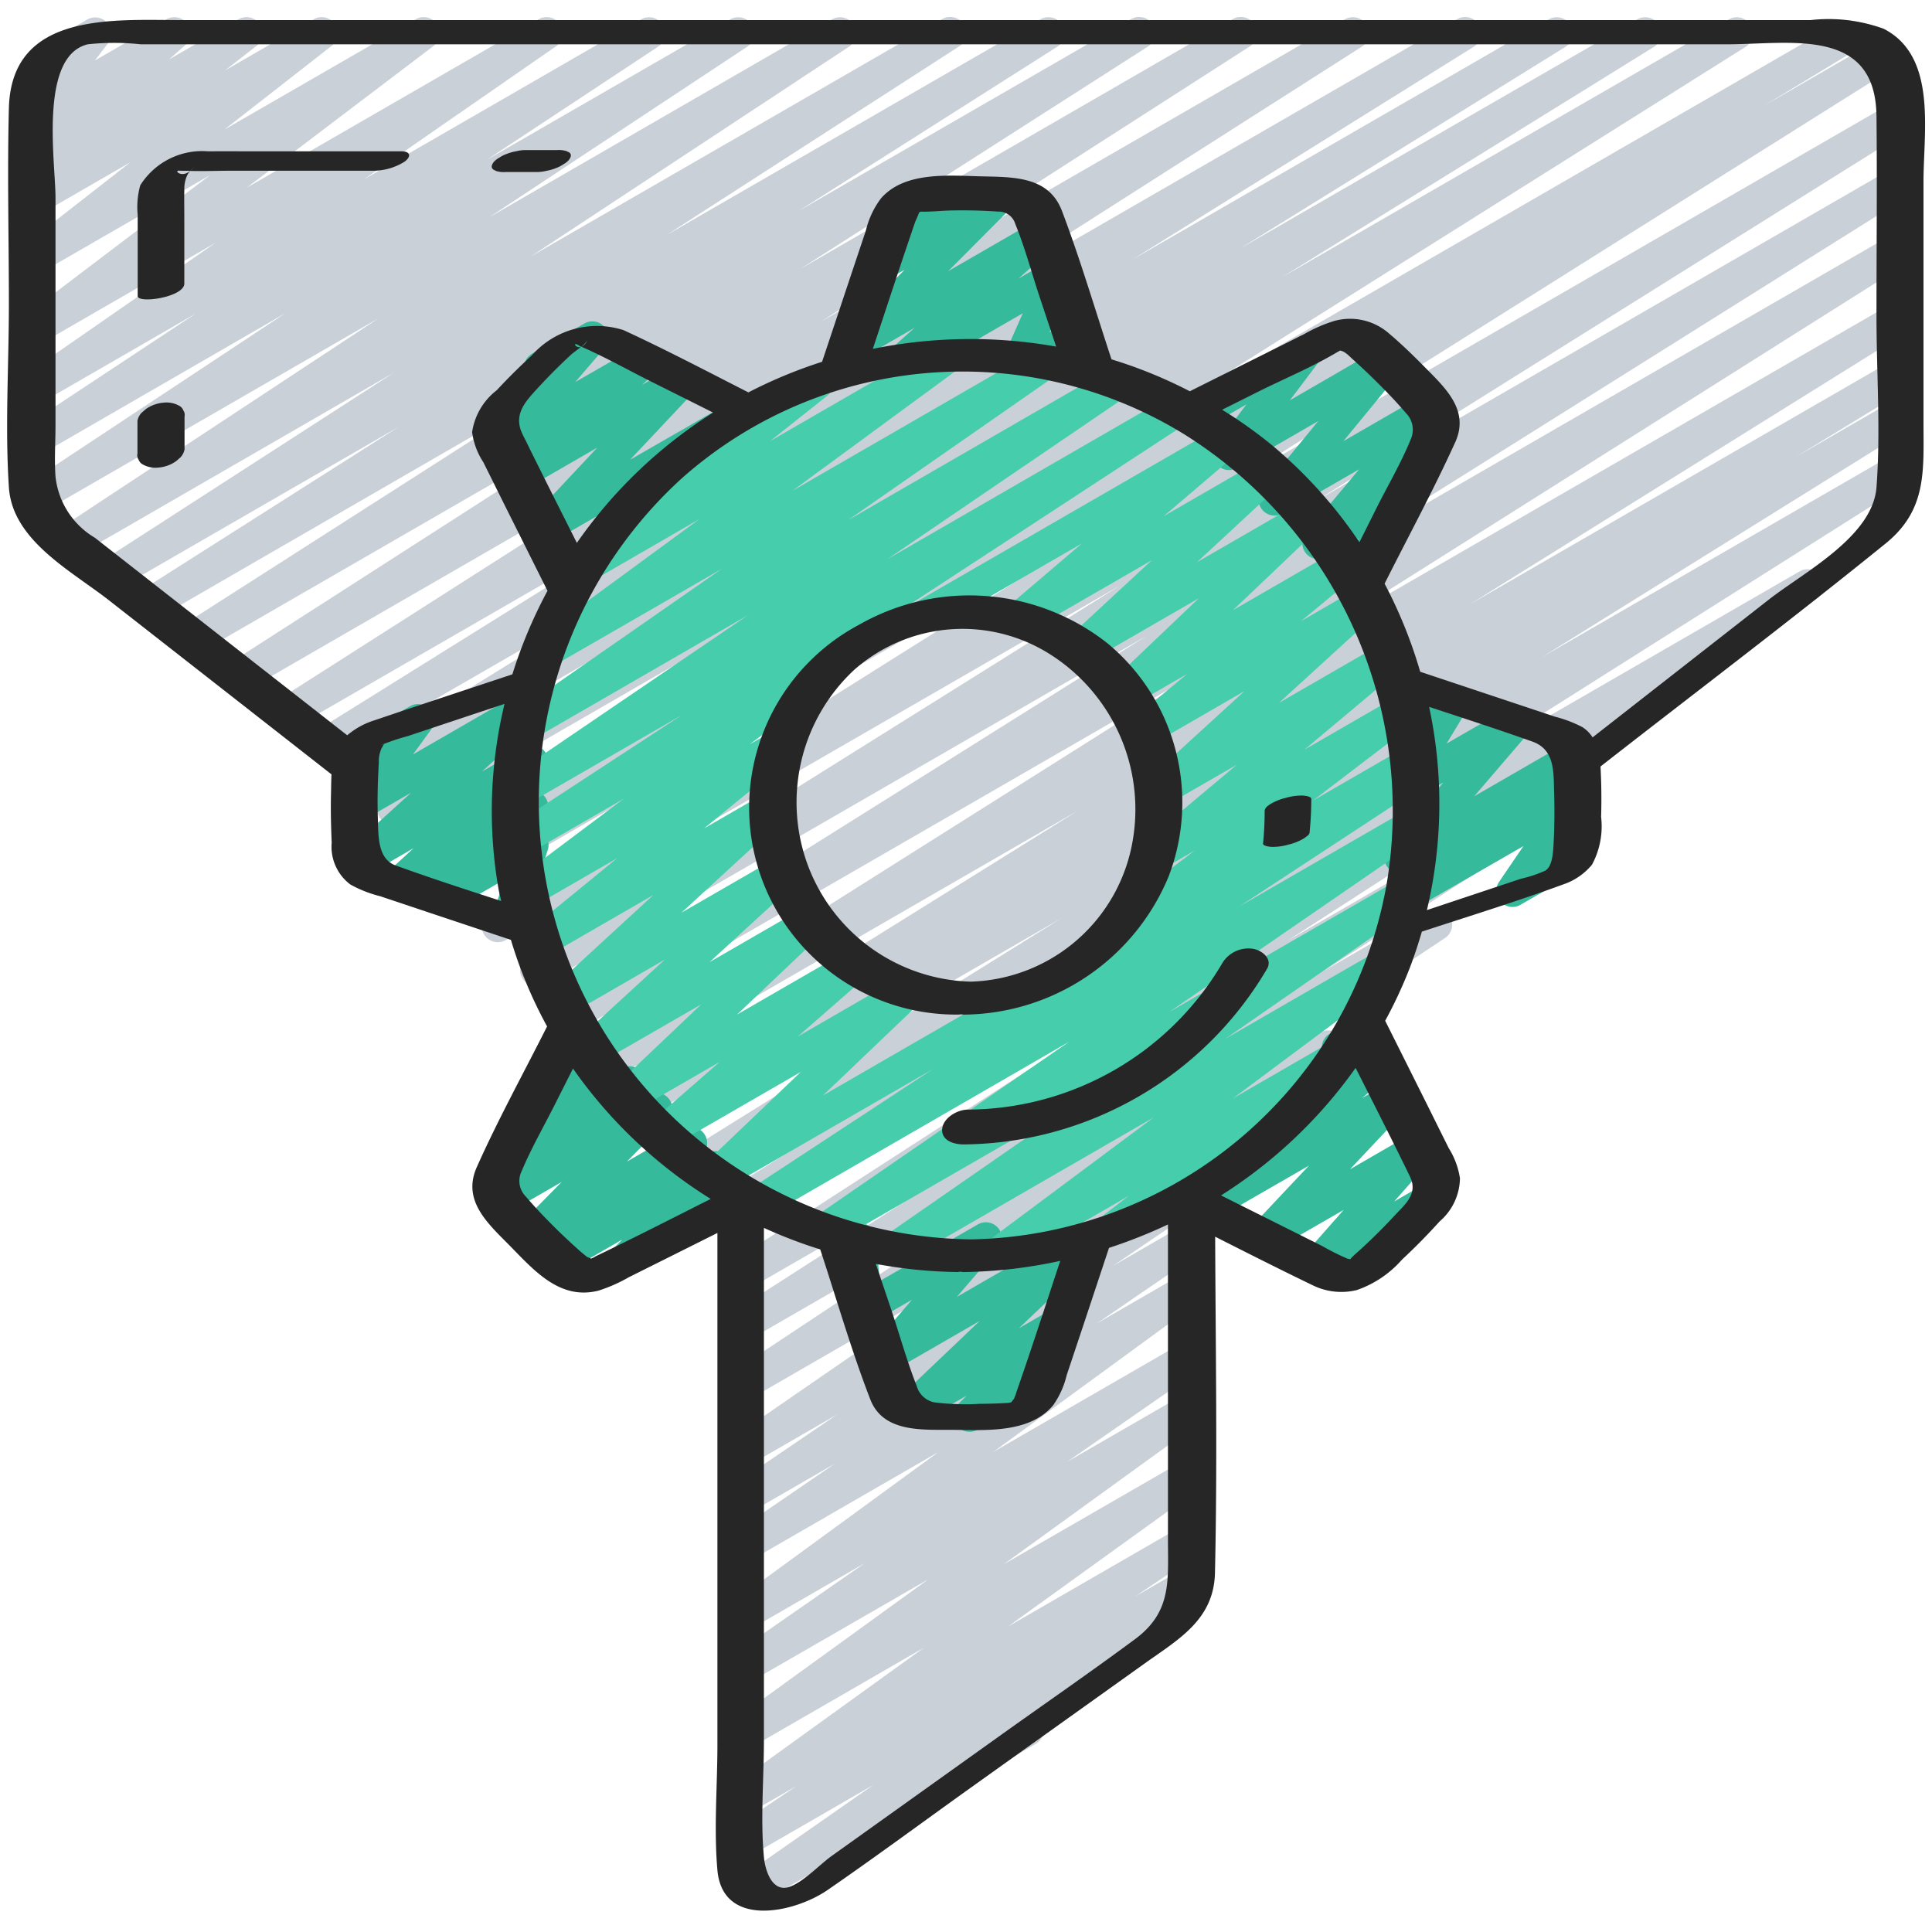 <svg id="Icons" xmlns="http://www.w3.org/2000/svg" viewBox="0 0 60 60"><defs><style>.cls-1{fill:#cad0d7;}.cls-2{fill:#35ba9b;}.cls-3{fill:#46ceac;}.cls-4{fill:#262626;}</style></defs><title>009 - Filering Process</title><path class="cls-1" d="M23.376,59.157a.5.5,0,0,1-.286-.91l4.032-2.814-3.843,2.218a.5.5,0,0,1-.529-.847l1.993-1.343-1.464.845a.5.5,0,0,1-.543-.838l5.962-4.3-5.42,3.129a.5.5,0,0,1-.543-.838l6.093-4.411-5.551,3.2a.5.5,0,0,1-.535-.844l4.117-2.859-3.582,2.067a.5.5,0,0,1-.545-.836L29.15,45.09l-5.874,3.39a.5.5,0,0,1-.532-.844l3.188-2.183-2.657,1.533a.5.5,0,0,1-.531-.845L26,43.927,23.275,45.5a.5.5,0,0,1-.534-.844L30.7,39.171l-7.422,4.284a.5.5,0,0,1-.526-.85l8.146-5.4-7.621,4.4a.5.5,0,0,1-.52-.854L29.4,36.481l-6.125,3.537a.5.5,0,0,1-.521-.853L39.171,28.551,23.259,37.737a.5.5,0,0,1-.517-.855l14.733-9.307L22.113,36.443a.5.5,0,0,1-.513-.857l11.352-7.064L21.139,35.343a.5.5,0,0,1-.511-.86L24.1,32.361,20.4,34.5a.5.5,0,0,1-.515-.857l13.58-8.461L19.354,33.327a.5.5,0,0,1-.516-.855L37.17,20.905,18.1,31.913a.5.5,0,0,1-.516-.856l18.027-11.31L16.9,30.553a.5.5,0,0,1-.515-.857L34.777,18.188,15.7,29.2a.5.5,0,0,1-.515-.856L35.639,15.49,14.412,27.745a.5.5,0,0,1-.509-.861l2.885-1.748-3.1,1.79a.5.5,0,0,1-.515-.856L31.179,14.75,12.47,25.551a.5.5,0,0,1-.514-.858l11.55-7.156-12,6.927a.5.5,0,0,1-.514-.858l10.117-6.273-10.72,6.189a.5.5,0,0,1-.515-.857l10.582-6.6L9.179,22.574a.5.5,0,0,1-.519-.854l14.073-8.98L7.7,21.419a.5.5,0,0,1-.52-.854l13.291-8.536L6.218,20.259A.5.5,0,0,1,5.7,19.4l10.786-6.9L4.877,19.21a.5.5,0,0,1-.519-.855l8.027-5.1-8.7,5.023a.5.5,0,0,1-.522-.853l9.066-5.85L2.384,17.26a.5.5,0,0,1-.526-.85l9.9-6.526L1.381,15.874a.5.5,0,0,1-.526-.851l8.014-5.3L1.28,14.107a.5.5,0,0,1-.525-.85l5.326-3.52-4.8,2.772a.5.5,0,0,1-.535-.844L6.7,7.536,1.279,10.668a.5.5,0,0,1-.552-.831l5.8-4.4L1.279,8.465a.5.5,0,0,1-.557-.827l3.329-2.6-2.772,1.6a.5.5,0,0,1-.557-.827L1.7,5.047l-.418.242A.5.5,0,0,1,.7,4.479l.52-.454A.5.5,0,0,1,.632,3.26l.6-.785a.5.5,0,0,1-.156-.924L2.707.608a.5.5,0,0,1,.647.737l-.408.534L5.167.6a.5.5,0,0,1,.578.81l-.5.439L7.405.6a.5.5,0,0,1,.558.827l-.976.762L9.739.6a.5.5,0,0,1,.558.827l-3.331,2.6L12.907.6a.5.5,0,0,1,.553.831l-5.8,4.4L16.724.6a.5.5,0,0,1,.535.844L11.3,5.572,19.913.6a.5.5,0,0,1,.525.85L15.115,4.965,22.682.6a.5.5,0,0,1,.525.85l-8.016,5.3L25.842.6a.5.5,0,0,1,.525.85L16.476,7.97,29.246.6a.5.5,0,0,1,.522.853L20.7,7.3,32.311.6a.5.5,0,0,1,.518.855L24.8,6.553,35.116.6a.5.5,0,0,1,.52.855l-10.785,6.9L38.273.6a.5.5,0,0,1,.521.854L25.5,9.987,41.767.6a.5.5,0,0,1,.518.855L28.212,10.43,45.245.6a.5.5,0,0,1,.515.858L35.17,8.062,48.1.6a.5.5,0,0,1,.513.858L38.5,7.726,50.849.6a.5.5,0,0,1,.513.858L39.81,8.612,53.694.6a.5.5,0,0,1,.516.856l-18,11.318L57.118.7a.5.5,0,0,1,.509.861L54.754,3.3l3.437-1.985a.5.5,0,0,1,.516.856L38.259,15.024,58.72,3.21a.5.5,0,0,1,.515.857L40.844,15.573,58.72,5.252a.5.5,0,0,1,.515.856L41.206,17.419,58.721,7.307a.5.5,0,0,1,.516.856L40.9,19.732,58.721,9.444a.5.5,0,0,1,.514.858L45.654,18.764,58.721,11.22a.5.5,0,0,1,.51.86L55.755,14.2l2.966-1.713a.5.5,0,0,1,.513.858L47.885,20.41l10.836-6.257a.5.5,0,0,1,.516.856L44.5,24.32,55.89,17.744a.5.5,0,0,1,.521.853L39.987,29.214l7.23-4.174a.5.5,0,0,1,.52.854L41.1,30.158l3.256-1.879a.5.5,0,0,1,.526.849l-8.143,5.4L41,32.065a.5.5,0,0,1,.534.844l-7.952,5.484,3.721-2.148a.5.5,0,0,1,.531.846l-3.262,2.217L36.72,38.07a.5.5,0,0,1,.532.845L34.064,41.1l2.657-1.534a.5.5,0,0,1,.545.836l-6.42,4.69L36.721,41.7a.5.5,0,0,1,.535.843L33.138,45.4l3.583-2.068a.5.5,0,0,1,.543.838l-6.09,4.409,5.547-3.2a.5.5,0,0,1,.543.838l-5.964,4.3,5.421-3.129a.5.5,0,0,1,.529.847l-1.993,1.343,1.464-.845a.5.5,0,0,1,.536.843L32.02,53.235a.5.5,0,0,1,.148.922L23.626,59.09A.491.491,0,0,1,23.376,59.157Z"/><path class="cls-2" d="M27.625,12.042a.5.5,0,0,1-.332-.874l1.114-.99-1.7.984a.5.5,0,0,1-.6-.785l1.987-2-.563.325a.5.5,0,0,1-.644-.741l.607-.781a.5.5,0,0,1,.036-.844l1.21-.7a.5.5,0,0,1,.645.74l-.14.179,1.591-.918a.5.5,0,0,1,.6.785l-1.989,2,2.714-1.567a.5.5,0,0,1,.582.807l-1.114.99.957-.552a.5.5,0,0,1,.708.634l-.7,1.588.628-.363a.5.5,0,0,1,.5.867l-1.951,1.126a.5.5,0,0,1-.708-.635l.7-1.588-3.884,2.243A.489.489,0,0,1,27.625,12.042Z"/><path class="cls-2" d="M17.633,18.382a.5.5,0,0,1-.34-.866L19.5,15.473l-2.358,1.361a.5.5,0,0,1-.616-.774l2.025-2.16-2.233,1.289a.5.5,0,0,1-.585-.8L16.161,14l-.34.2a.5.5,0,0,1-.629-.758l1.356-1.578a.5.5,0,0,1-.026-.88l1.624-.937a.5.5,0,0,1,.629.759l-.911,1.06,1.912-1.1a.5.5,0,0,1,.585.805l-.425.383,1.04-.6a.5.5,0,0,1,.615.775L19.566,14.28l3.3-1.9a.5.5,0,0,1,.59.8l-4.267,3.95a.5.5,0,0,1-.231.571l-1.073.619A.489.489,0,0,1,17.633,18.382Z"/><path class="cls-2" d="M15.78,29.065a.5.5,0,0,1-.475-.654l.353-1.09-1.706.985a.5.5,0,0,1-.6-.786l.149-.15-.862.5a.5.5,0,0,1-.588-.8l.794-.729-1.383.8a.5.5,0,0,1-.587-.8l1.889-1.721-1.48.854a.5.5,0,0,1-.654-.728l.61-.839a.5.5,0,0,1-.322-.927l1.814-1.047a.5.5,0,0,1,.654.727l-.56.769,3.441-1.986a.5.5,0,0,1,.587.8l-1.888,1.72,1.309-.756a.5.5,0,0,1,.588.8l-.793.729.213-.123a.5.5,0,0,1,.6.787l-.342.342a.5.5,0,0,1,.47.654l-.4,1.236a.5.5,0,0,1,.186.93L16.03,29A.508.508,0,0,1,15.78,29.065Z"/><path class="cls-2" d="M19.444,39.588a.5.5,0,0,1-.357-.85l.235-.241-1.764,1.019a.5.5,0,0,1-.577-.812l.135-.116-.339.2A.5.5,0,0,1,16.171,38l1.271-1.292-1.628.939a.5.5,0,0,1-.585-.8l.638-.577a.493.493,0,0,1-.454-.188.5.5,0,0,1,.033-.655L16.5,34.331a.462.462,0,0,1-.117-.091.5.5,0,0,1-.058-.616l.775-1.2a.5.5,0,0,1,.217-.61L17.7,31.6a.5.5,0,0,1,.67.7l-.081.125.158-.091a.5.5,0,0,1,.611.779l-.436.453.676-.39a.5.5,0,0,1,.586.8l-.5.452L20.133,34a.5.5,0,0,1,.606.783l-1.271,1.292,1.744-1.007a.5.5,0,0,1,.576.812L21.65,36l.317-.183a.5.5,0,0,1,.607.783l-.235.241.418-.241a.5.5,0,0,1,.5.865l-3.563,2.057A.5.5,0,0,1,19.444,39.588Z"/><path class="cls-2" d="M30.107,44.466a.5.5,0,0,1-.356-.851l.269-.273-1.508.87a.5.5,0,0,1-.595-.8l2.508-2.388-2.752,1.588a.5.5,0,0,1-.629-.759l1.28-1.49-1.175.678a.494.494,0,0,1-.479.012.507.507,0,0,1-.269-.4l-.136-1.43a.5.5,0,0,1-.243-.933l.424-.244a.5.5,0,0,1,.748.385l.129,1.352,3.044-1.757a.5.5,0,0,1,.629.759l-1.281,1.491,3.84-2.216a.5.5,0,0,1,.594.8L31.644,41.25l1.053-.608a.5.5,0,0,1,.607.783l-.712.725a.5.5,0,0,1,.09.907L30.357,44.4A.49.49,0,0,1,30.107,44.466Z"/><path class="cls-2" d="M40.905,39.766a.5.5,0,0,1-.375-.83l1.2-1.362-2.253,1.3a.5.5,0,0,1-.615-.775l1.789-1.9L37.6,37.957a.5.5,0,0,1-.569-.818L38.543,35.9a.507.507,0,0,1-.279-.19.5.5,0,0,1,.068-.665l2.719-2.47A.5.5,0,0,1,41.3,32.1l.8-.459a.5.5,0,0,1,.586.8l-.229.208.115-.066a.5.5,0,0,1,.569.818l-.842.7.8-.462a.5.5,0,0,1,.614.775l-1.789,1.9,1.95-1.126a.5.5,0,0,1,.625.762l-1.2,1.362.882-.509a.5.5,0,0,1,.5.865L41.155,39.7A.49.49,0,0,1,40.905,39.766Z"/><path class="cls-2" d="M43.49,28.4a.5.5,0,0,1-.315-.888l.541-.44a.5.5,0,0,1-.605-.773L44.826,24.3l-1.086.627a.5.5,0,0,1-.678-.692l.659-1.087A.5.5,0,0,1,43,22.6l.166-.737a.483.483,0,0,1-.11-.131.5.5,0,0,1,.182-.683l.317-.183a.5.5,0,0,1,.738.542l-.067.3.678-.393a.5.5,0,0,1,.678.692l-.657,1.086,1.944-1.123a.5.5,0,0,1,.629.759l-1.715,2,2.842-1.641a.5.5,0,0,1,.565.821l-.537.437.055-.031a.5.5,0,0,1,.663.714l-.757,1.111a.5.5,0,0,1,.475.88l-1.869,1.079a.5.5,0,0,1-.663-.715l.755-1.108L43.74,28.332A.5.5,0,0,1,43.49,28.4Z"/><path class="cls-2" d="M42.026,18.449a.5.5,0,0,1-.424-.764l.6-.969-1.009.583a.5.5,0,0,1-.633-.754l1.65-1.971-2.372,1.37a.5.5,0,0,1-.637-.751l1.738-2.116L38.425,14.53a.5.5,0,0,1-.65-.735l.935-1.237-1.431.826a.5.5,0,0,1-.5-.866l3.564-2.058a.5.5,0,0,1,.649.735l-.934,1.237,2.764-1.6a.5.5,0,0,1,.637.75L41.721,13.7l2.438-1.408a.5.5,0,0,1,.634.754l-1.65,1.971.289-.167a.5.5,0,0,1,.674.7l-1.16,1.866v0a.5.5,0,0,1-.182.683l-.489.282A.5.5,0,0,1,42.026,18.449Z"/><path class="cls-3" d="M34.259,29.707a.5.5,0,0,1-.3-.9L37.1,26.416l-1.04.6a.5.5,0,0,1-.572-.816l2.925-2.452L36.24,25a.5.5,0,0,1-.587-.8l3-2.74-2.862,1.653a.5.5,0,0,1-.569-.818l1.646-1.366-1.7.983a.5.5,0,0,1-.595-.8l2.657-2.532-3.4,1.963a.5.5,0,0,1-.59-.8l2.53-2.344-3.874,2.236a.5.5,0,0,1-.575-.814L33.6,16.877l-4.7,2.715a.5.5,0,0,1-.5-.866l9.451-5.456a.5.5,0,0,1,.574.814l-2.286,1.947,2.976-1.718a.5.5,0,0,1,.59.8l-2.528,2.344,3.175-1.833a.5.5,0,0,1,.594.8L38.291,18.95l3.193-1.844a.5.5,0,0,1,.57.818l-1.648,1.367,1.725-1a.5.5,0,0,1,.587.8l-3,2.739,3.144-1.815a.5.5,0,0,1,.572.816l-2.922,2.45,2.854-1.648a.5.5,0,0,1,.553.83l-3.144,2.4,2.781-1.605a.5.5,0,0,1,.5.866l-9.55,5.513A.491.491,0,0,1,34.259,29.707Z"/><path class="cls-3" d="M31.132,39.326a.5.5,0,0,1-.3-.9l4.99-3.719-7.71,4.451a.5.5,0,0,1-.535-.844l5.887-4.083L25.887,38.6a.5.5,0,0,1-.533-.844l7.851-5.405L23.862,37.75a.5.5,0,0,1-.524-.851l5.63-3.695-6.527,3.768a.5.5,0,0,1-.595-.794l3.022-2.887-4.053,2.34a.5.5,0,0,1-.578-.81l2.116-1.843-2.615,1.508a.5.5,0,0,1-.594-.795l2.634-2.5L18.59,33.029a.5.5,0,0,1-.588-.8L20.647,29.8l-2.9,1.676a.5.5,0,0,1-.589-.8l3.131-2.88-3.248,1.875a.5.5,0,0,1-.566-.819l2.691-2.2-2.58,1.49a.5.5,0,0,1-.55-.833l3.331-2.5-2.947,1.7a.5.5,0,0,1-.523-.851l5.273-3.448-4.813,2.778a.5.5,0,0,1-.531-.846l7.392-5.031-6.655,3.843a.5.5,0,0,1-.536-.844l6.383-4.441L17.2,20.673a.5.5,0,0,1-.546-.836l5.065-3.716-3.2,1.85a.5.5,0,0,1-.561-.825L20.84,14.86a.5.5,0,0,1-.042-.888l4.315-2.492a.5.5,0,0,1,.561.825L23.915,13.7l5.213-3.01a.5.5,0,0,1,.546.836l-5.066,3.717,7.57-4.37a.5.5,0,0,1,.535.843l-6.382,4.441,8.084-4.668a.5.5,0,0,1,.531.847l-7.391,5.031,8.726-5.039a.5.5,0,0,1,.524.852l-10.17,6.649a.48.48,0,0,1,.1.111.5.5,0,0,1-.117.675l-3.333,2.5.706-.407a.5.5,0,0,1,.567.819l-2.692,2.2,1.841-1.063a.5.5,0,0,1,.589.8l-3.132,2.88,2.928-1.69a.5.5,0,0,1,.588.8l-2.644,2.426,2.895-1.672a.5.5,0,0,1,.594.8l-2.635,2.5,3.429-1.98a.5.5,0,0,1,.578.81L24.78,32.188l3.2-1.847a.5.5,0,0,1,.6.795l-3.022,2.885L43.594,23.606a.5.5,0,0,1,.524.851l-5.623,3.69,5.133-2.963a.5.5,0,0,1,.533.845l-7.849,5.4,7.1-4.1a.5.5,0,0,1,.535.844l-5.887,4.084,4.666-2.694a.5.5,0,0,1,.548.834l-4.987,3.717,2.99-1.726a.5.5,0,0,1,.554.83l-2.579,1.97a.479.479,0,0,1,.136.153.5.5,0,0,1-.183.682L34.888,38.52a.5.5,0,0,1-.554-.831l.725-.552-3.677,2.122A.491.491,0,0,1,31.132,39.326Z"/><path class="cls-4" d="M58.5.894a4.985,4.985,0,0,0-2.27-.27H5.666C3.531.624.352.351.276,3.36c-.052,2.025,0,4.058,0,6.084,0,1.883-.123,3.81,0,5.689.107,1.648,1.928,2.588,3.107,3.509l5.781,4.522,1.131.885c-.011.208-.011.418-.016.619-.011.5,0,1,.022,1.5a1.466,1.466,0,0,0,.578,1.3,3.792,3.792,0,0,0,.928.365l1.494.5,2.566.856a13.914,13.914,0,0,0,1.123,2.688c-.73,1.451-1.522,2.887-2.183,4.37-.458,1.028.324,1.732,1,2.414.767.778,1.571,1.73,2.782,1.42a4.811,4.811,0,0,0,.935-.413l1.432-.715,1.324-.662v15.89c0,1.282-.114,2.622,0,3.9.16,1.807,2.376,1.334,3.42.616,1.5-1.034,2.971-2.123,4.455-3.184l5.4-3.857c1.051-.751,2.145-1.355,2.177-2.815.078-3.474.02-6.957.006-10.434,1.005.509,2.011,1.017,3.025,1.506a2.011,2.011,0,0,0,1.377.15,3.3,3.3,0,0,0,1.4-.944q.61-.567,1.168-1.186a1.8,1.8,0,0,0,.632-1.342,2.446,2.446,0,0,0-.348-.934l-.7-1.408q-.637-1.275-1.274-2.548a14.153,14.153,0,0,0,.763-1.64c.142-.372.266-.749.376-1.128,1.459-.478,2.931-.932,4.371-1.46a1.981,1.981,0,0,0,.912-.618,2.509,2.509,0,0,0,.284-1.485q.023-.763-.017-1.527c0-.013,0-.026,0-.04,2.952-2.306,5.946-4.568,8.856-6.927,1.286-1.043,1.173-2.259,1.173-3.753V5.7C59.724,4.138,60.187,1.756,58.5.894ZM12.289,26.878c-.568-.206-.538-.916-.556-1.516-.015-.495-.005-.991.022-1.486,0-.06.007-.126.009-.19a.146.146,0,0,0,0-.029.969.969,0,0,1,.086-.418c-.011.02.05-.089.074-.13-.005-.005-.116.046-.073.021.023-.013.053-.018.078-.029h0a6.967,6.967,0,0,1,.729-.239l1.473-.491,1.538-.512a14.167,14.167,0,0,0-.189,5.738c.022.131.059.256.085.385C14.47,27.625,13.372,27.27,12.289,26.878ZM18,10.743a.079.079,0,0,0,.026.013l.027.013a.7.7,0,0,0,.185-.2.373.373,0,0,1-.178.2c.737.323,1.449.725,2.168,1.084l1.918.96a14.734,14.734,0,0,0-4.231,4.047c-.544-1.082-1.092-2.164-1.626-3.252a2.481,2.481,0,0,1-.112-.239c-.187-.531.135-.892.472-1.261s.7-.738,1.076-1.084c.071-.066.2-.156.317-.249C17.867,10.829,17.756,10.58,18,10.743ZM28.584,6.574a.837.837,0,0,1,.106,0c.274,0,.552-.03.827-.037.494-.011.984,0,1.477.034a.537.537,0,0,1,.538.389c.3.73.507,1.519.757,2.269q.255.766.511,1.535a15.226,15.226,0,0,0-5.693.07c.43-1.3.855-2.6,1.3-3.9.036-.105.091-.205.126-.308C28.538,6.606,28.563,6.588,28.584,6.574Zm-.01,0c-.034.014-.055.007,0,0Zm8.205,6.914a13.78,13.78,0,0,1,6.283,13.976A13.354,13.354,0,0,1,30.148,38.49a13.588,13.588,0,0,1-8.97-23.639A13.128,13.128,0,0,1,36.779,13.488Zm4.839-2.6c.154.021.288.177.395.272q.334.3.656.616c.345.339.685.689,1,1.06a.729.729,0,0,1,.143.808c-.307.755-.74,1.48-1.1,2.208l-.494.988a14.3,14.3,0,0,0-2.716-3.015,13.892,13.892,0,0,0-1.548-1.1l1.114-.557c.811-.406,1.676-.764,2.455-1.228A1,1,0,0,0,41.618,10.885Zm-10.2,32.654a.4.4,0,0,1-.116.027c-.292.018-.585.026-.877.028A7.706,7.706,0,0,1,29,43.549a.719.719,0,0,1-.529-.5c-.3-.763-.522-1.565-.781-2.342L27.2,39.251a14.667,14.667,0,0,0,2.54.253.718.718,0,0,0,.079-.012.847.847,0,0,0,.107.013,15.072,15.072,0,0,0,3-.347c-.448,1.359-.888,2.722-1.359,4.072a1.379,1.379,0,0,1-.081.217A.632.632,0,0,0,31.416,43.539Zm-12.94-4.513a.94.94,0,0,1-.123.06c-.008-.016-.108-.042-.12-.052-.086-.067-.168-.136-.25-.208q-.336-.3-.655-.61c-.345-.339-.685-.689-1-1.06a.683.683,0,0,1-.135-.776c.315-.753.739-1.478,1.1-2.208l.5-.99a14.678,14.678,0,0,0,4.277,4.049C20.877,37.836,19.684,38.447,18.476,39.026ZM35.257,50.9c-1.4,1.037-2.836,2.026-4.252,3.039l-5.19,3.709c-.352.252-.922.858-1.35.965-.483.12-.7-.5-.741-.942-.111-1.185,0-2.436,0-3.625V38.133a14.938,14.938,0,0,0,1.749.669c.511,1.549.965,3.133,1.553,4.653.4,1.043,1.62.943,2.551.95,1.032.008,2.4.114,3.13-.764a2.712,2.712,0,0,0,.42-.934l.514-1.54.8-2.413a15.637,15.637,0,0,0,1.831-.727v9.821C36.276,49.105,36.382,50.061,35.257,50.9Zm8.458-14.507a2.481,2.481,0,0,1,.112.239c.171.484-.209.787-.511,1.113q-.519.561-1.084,1.076c-.036.033-.391.337-.268.286-.024.01-.164-.042-.08,0-.009,0-.017-.01-.026-.013a7.54,7.54,0,0,1-.8-.4l-1.4-.7-1.738-.869A14.832,14.832,0,0,0,42.1,33.165C42.643,34.238,43.186,35.31,43.715,36.388ZM48.25,26.164c-.015.279-.031.737-.257.873a3.857,3.857,0,0,1-.758.253l-1.528.509-1.393.465a14.368,14.368,0,0,0,.069-6.311c1.07.351,2.14.7,3.2,1.075.718.252.662.963.682,1.61Q48.289,25.4,48.25,26.164ZM58.276,15.133c-.117,1.534-2.263,2.642-3.348,3.491L49.459,22.9a1.023,1.023,0,0,0-.321-.321,3.948,3.948,0,0,0-.844-.321l-1.518-.506-2.67-.89A14.551,14.551,0,0,0,43,18.126c.732-1.458,1.516-2.9,2.191-4.386.462-1.015-.323-1.708-.987-2.382-.356-.361-.724-.714-1.112-1.04a1.836,1.836,0,0,0-1.662-.349,4.582,4.582,0,0,0-.936.411l-1.431.715-2.112,1.056a14.462,14.462,0,0,0-2.432-.991c-.508-1.537-.966-3.1-1.541-4.615C32.572,5.486,31.5,5.5,30.53,5.478c-1.022-.02-2.422-.174-3.169.681a2.711,2.711,0,0,0-.472,1.006l-.5,1.494q-.429,1.289-.859,2.577a14.784,14.784,0,0,0-2.288.95c-1.287-.656-2.569-1.33-3.879-1.934a2.7,2.7,0,0,0-2.854.793q-.564.515-1.083,1.075a2.008,2.008,0,0,0-.764,1.3,2.223,2.223,0,0,0,.348.934l.7,1.408,1.293,2.586a14.718,14.718,0,0,0-1.091,2.594c-1.426.474-2.854.944-4.277,1.426a2.413,2.413,0,0,0-.852.467L2.946,16.7a2.517,2.517,0,0,1-1.222-1.9c-.039-.526,0-1.069,0-1.6V6.141c0-1.088-.524-4.394,1-4.765a7.666,7.666,0,0,1,1.645,0H53.63c1.952,0,4.615-.561,4.646,2.23.022,2.07,0,4.142,0,6.212C58.276,11.572,58.409,13.384,58.276,15.133Z"/><path class="cls-4" d="M29.744,31.509c.036,0,.077-.006.115-.008a.529.529,0,0,0,.071.009,6.949,6.949,0,0,0,6.362-4.288A6.421,6.421,0,0,0,34.4,19.983a6.915,6.915,0,0,0-7.717-.583,6.429,6.429,0,0,0,3.063,12.109ZM26.531,20.8a5.08,5.08,0,0,1,6.113-.459,5.7,5.7,0,0,1,2.542,5.712,5.261,5.261,0,0,1-5.039,4.433,5.563,5.563,0,0,1-5.053-3.6A5.622,5.622,0,0,1,26.531,20.8Z"/><path class="cls-4" d="M18.049,10.769l-.011.01.018-.006Z"/><path class="cls-4" d="M11.931,23.1h0l0,.008h0C11.937,23.093,11.934,23.1,11.931,23.1Z"/><path class="cls-4" d="M17.588,4.691A.845.845,0,0,0,17.3,4.66h-1a1.294,1.294,0,0,0-.278.039,1.435,1.435,0,0,0-.288.082A1.035,1.035,0,0,0,15.5,4.9a.609.609,0,0,0-.165.129c-.053.07-.105.165-.016.236l.091.047a.845.845,0,0,0,.287.031h1a1.294,1.294,0,0,0,.278-.039,1.435,1.435,0,0,0,.288-.082A1.035,1.035,0,0,0,17.5,5.1a.609.609,0,0,0,.165-.129c.053-.07.105-.165.016-.236Z"/><path class="cls-4" d="M12.468,4.7H8.024c-.519,0-1.037-.005-1.556,0A2.268,2.268,0,0,0,4.355,5.757a2.534,2.534,0,0,0-.079.919V9.194c0,.245,1.448.037,1.448-.388V6.829c0-.317-.006-.634,0-.951a1,1,0,0,1,.1-.455.475.475,0,0,1,.088-.114c.434.011.873-.007,1.3-.007h4.319a1.843,1.843,0,0,0,1.024-.275C12.764,4.882,12.771,4.7,12.468,4.7Zm-6.9.6c.111.009.226,0,.34.007C5.638,5.538,5.383,5.286,5.57,5.3Zm.35,0a1.066,1.066,0,0,0,.106-.117A.687.687,0,0,1,5.92,5.3Z"/><path class="cls-4" d="M5.563,12.6a.808.808,0,0,0-.489-.095,1.113,1.113,0,0,0-.546.2l-.127.111a.482.482,0,0,0-.132.253V14.09a.234.234,0,0,0,.036.187.269.269,0,0,0,.132.148.794.794,0,0,0,.489.095,1.1,1.1,0,0,0,.546-.2l.127-.111a.478.478,0,0,0,.132-.253V12.935a.236.236,0,0,0-.036-.187A.272.272,0,0,0,5.563,12.6Z"/><path class="cls-4" d="M30.061,34.459c-.318,0-.761.245-.8.593-.037.38.381.491.674.489a11.048,11.048,0,0,0,9.413-5.452c.187-.318-.168-.584-.446-.625a.949.949,0,0,0-.942.447A9.217,9.217,0,0,1,30.061,34.459Z"/><path class="cls-4" d="M39.481,26.3a1.7,1.7,0,0,0,.531-.07,1.661,1.661,0,0,0,.494-.2l.1-.076a.159.159,0,0,0,.068-.142c.033-.332.049-.666.049-1,0-.087-.221-.1-.255-.105a1.7,1.7,0,0,0-.53.07,1.667,1.667,0,0,0-.495.2c-.078.054-.168.112-.168.218,0,.334-.017.668-.05,1C39.217,26.28,39.457,26.3,39.481,26.3Z"/></svg>